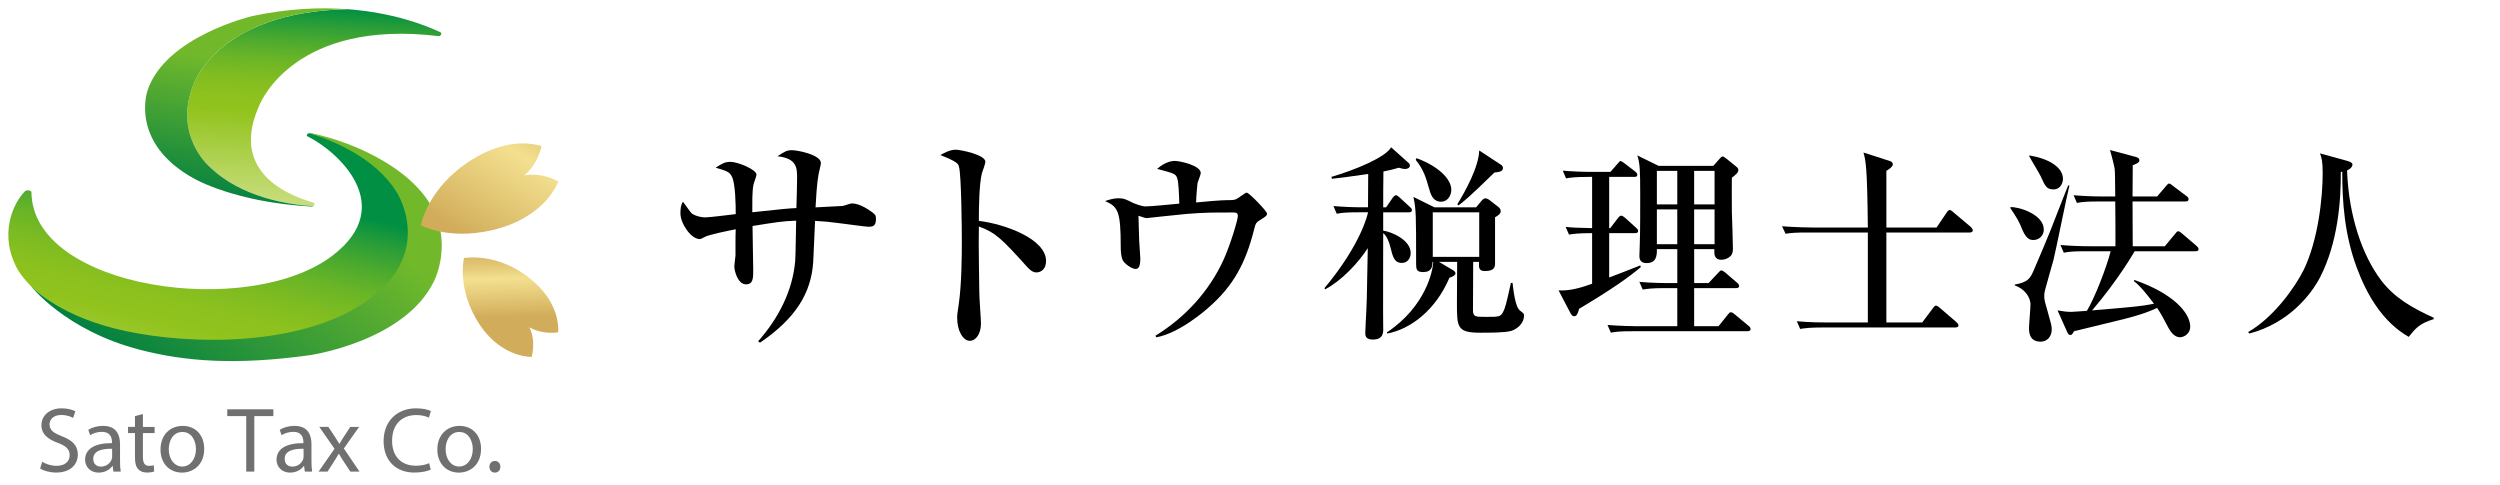 <?xml version="1.0" encoding="UTF-8"?>
<svg xmlns="http://www.w3.org/2000/svg" xmlns:xlink="http://www.w3.org/1999/xlink" version="1.1" viewBox="0 0 330 64">
  <defs>
    <style>
      .cls-1 {
        fill: url(#_名称未設定グラデーション_348-2);
      }

      .cls-2 {
        fill: url(#_名称未設定グラデーション_374-2);
      }

      .cls-3 {
        fill: url(#_名称未設定グラデーション_159-2);
      }

      .cls-4 {
        fill: url(#_名称未設定グラデーション_374);
      }

      .cls-5 {
        fill: url(#_名称未設定グラデーション_348);
      }

      .cls-6 {
        fill: url(#_名称未設定グラデーション_159);
      }

      .cls-7 {
        fill: #717071;
      }
    </style>
    <linearGradient id="_名称未設定グラデーション_159" data-name="名称未設定グラデーション 159" x1="67.158" y1="32.185" x2="67.452" y2="41.882" gradientUnits="userSpaceOnUse">
      <stop offset=".002" stop-color="#d1ac5a"/>
      <stop offset=".13" stop-color="#d7b563"/>
      <stop offset=".342" stop-color="#e7ce7c"/>
      <stop offset=".469" stop-color="#f3e08f"/>
      <stop offset=".786" stop-color="#dfc270"/>
      <stop offset="1" stop-color="#d1ac5a"/>
    </linearGradient>
    <linearGradient id="_名称未設定グラデーション_348" data-name="名称未設定グラデーション 348" x1="69.783" y1="14.585" x2="65.407" y2="-14.624" gradientTransform="translate(-25.115 2.03) rotate(11.66) skewX(-.621)" gradientUnits="userSpaceOnUse">
      <stop offset="0" stop-color="#d7e597"/>
      <stop offset=".522" stop-color="#91c31d"/>
      <stop offset=".597" stop-color="#8cc11e"/>
      <stop offset=".677" stop-color="#7fbc21"/>
      <stop offset=".76" stop-color="#6ab527"/>
      <stop offset=".843" stop-color="#4caa2e"/>
      <stop offset=".927" stop-color="#279d38"/>
      <stop offset="1" stop-color="#008f43"/>
    </linearGradient>
    <linearGradient id="_名称未設定グラデーション_374" data-name="名称未設定グラデーション 374" x1="58.279" y1="13.741" x2="57.506" y2="-5.605" gradientTransform="translate(-25.115 2.03) rotate(11.66) skewX(-.621)" gradientUnits="userSpaceOnUse">
      <stop offset="0" stop-color="#007f41"/>
      <stop offset="1" stop-color="#71b92b"/>
    </linearGradient>
    <linearGradient id="_名称未設定グラデーション_348-2" data-name="名称未設定グラデーション 348" x1="28.871" y1="61.111" x2="35.926" y2="20.385" gradientTransform="translate(-4.529 1.623) rotate(3.704)" xlink:href="#_名称未設定グラデーション_348"/>
    <linearGradient id="_名称未設定グラデーション_374-2" data-name="名称未設定グラデーション 374" x1="47.877" y1="35.717" x2="62.979" y2="3.973" gradientTransform="translate(-18.507 5.266) rotate(13.839)" xlink:href="#_名称未設定グラデーション_374"/>
    <linearGradient id="_名称未設定グラデーション_159-2" data-name="名称未設定グラデーション 159" x1="40.363" y1="39.228" x2="23.162" y2="56.78" gradientTransform="translate(26.327 -18.794) rotate(-12.877)" xlink:href="#_名称未設定グラデーション_159"/>
  </defs>
  <!-- Generator: Adobe Illustrator 28.6.0, SVG Export Plug-In . SVG Version: 1.2.0 Build 709)  -->
  <g>
    <g id="_x31_">
      <path class="cls-6" d="M70.178,47.116s.62-2.061-.296-3.914c1.787,1.038,3.803.661,3.803.661.1-2.984-1.601-5.34-3.557-6.967-4.408-3.669-8.877-2.837-8.877-2.837,0,0-1.048,4.092,2.091,8.831,1.405,2.121,3.85,4.127,6.835,4.227Z"/>
      <path class="cls-5" d="M25.566,11.102c-2.754,6.735,2.066,10.874,2.066,10.874,4.291,4.221,10.842,5.073,13.722,5.239.196-.118.245-.408-.004-.48-4.149-1.191-10.949-4.492-7.072-12.94.202-.44,4.769-11.279,23.586-9.031.326.039.534-.382.253-.514-2.067-.97-6.309-2.594-12.246-3.036-17.183.375-20.305,9.888-20.305,9.888Z"/>
      <path class="cls-4" d="M25.628,23.579s5.378,3.146,15.526,3.688c.077.004.144-.018.2-.052-2.88-.167-9.431-1.018-13.722-5.239,0,0-4.82-4.139-2.066-10.874,0,0,3.122-9.513,20.305-9.888-3.607-.269-7.839-.102-12.591.914,0,0-11.466,2.684-13.81,9.83,0,0-2.447,6.906,6.158,11.621Z"/>
      <path class="cls-1" d="M52.728,37.555c5.84-5.131.869-12.172.869-12.172-2.871-4.826-9.693-7.037-12.782-7.818-.267.066-.447.323-.205.443,4.036,2.001,11.847,9.138,3.337,15.691-11.015,8.482-39.677,4.477-39.797-8.331-.002-.228-.638-.338-.842-.138-1.499,1.477-3.621,5.746-.889,10.498,6.645,10.179,32.816,14.993,50.309,1.826Z"/>
      <path class="cls-2" d="M54.749,24.392s-4.281-4.74-13.692-6.83c-.084-.019-.166-.015-.242.004,2.639.827,8.751,3.112,11.622,7.938,0,0,5.698,8.967-5.945,15.418-9.218,5.108-23.485,4.464-31.447,2.416-7.82-2.011-11.003-5.625-11.003-5.625,0,0,4.517,5.902,14.46,8.465,5.986,1.543,12.686,2.054,22.418.701,0,0,12.518-1.802,16.367-9.759,0,0,3.537-6.755-2.538-12.729Z"/>
      <path class="cls-3" d="M73.7,23.957s-2.048-1.252-4.483-.805c1.877-1.609,2.267-3.869,2.267-3.869-3.287-.962-6.598.179-9.199,1.799-5.865,3.653-6.735,8.658-6.735,8.658,0,0,4.14,2.29,10.687.298,2.93-.892,6.15-2.926,7.463-6.082Z"/>
      <g>
        <path class="cls-7" d="M5.574,60.956c.475.297,1.168.532,1.897.532,1.086,0,1.725-.567,1.725-1.4,0-.763-.446-1.212-1.555-1.627-1.342-.476-2.174-1.182-2.174-2.332,0-1.28,1.064-2.23,2.665-2.23.835,0,1.456.194,1.814.397l-.296.871c-.262-.156-.812-.39-1.553-.39-1.129,0-1.556.669-1.556,1.229,0,.763.5,1.14,1.635,1.579,1.395.547,2.097,1.216,2.097,2.422,0,1.261-.929,2.371-2.877,2.371-.795,0-1.662-.24-2.101-.536l.279-.886Z"/>
        <path class="cls-7" d="M14.967,62.25l-.095-.745h-.032c-.324.46-.96.879-1.805.879-1.192,0-1.802-.846-1.802-1.693,0-1.429,1.267-2.214,3.546-2.198v-.125c0-.479-.135-1.367-1.343-1.361-.549,0-1.123.164-1.537.44l-.244-.713c.489-.315,1.203-.518,1.947-.518,1.803,0,2.243,1.233,2.243,2.415v2.207c0,.504.023,1.007.089,1.412h-.968ZM14.8,59.238c-1.161-.025-2.49.184-2.49,1.325,0,.704.463,1.027,1.002,1.027.777,0,1.267-.489,1.438-.988.037-.114.051-.235.051-.338v-1.026Z"/>
        <path class="cls-7" d="M18.865,54.652v1.699h1.542v.813h-1.542v3.179c0,.735.212,1.15.812,1.15.278,0,.48-.034.622-.078l.049.816c-.208.082-.542.147-.959.147-.493,0-.903-.163-1.158-.454-.295-.326-.416-.846-.416-1.539v-3.222h-.914v-.813h.914v-1.421l1.051-.278Z"/>
        <path class="cls-7" d="M26.956,59.244c0,2.185-1.516,3.141-2.934,3.141-1.6,0-2.836-1.166-2.836-3.039,0-1.974,1.298-3.129,2.93-3.129,1.696,0,2.84,1.23,2.84,3.028ZM22.278,59.312c0,1.294.741,2.268,1.788,2.268,1.029,0,1.798-.961,1.798-2.3,0-.998-.503-2.26-1.778-2.26-1.26,0-1.808,1.174-1.808,2.292Z"/>
        <path class="cls-7" d="M32.502,54.925h-2.505v-.897h6.089v.897h-2.517v7.325h-1.067v-7.325Z"/>
        <path class="cls-7" d="M40.236,62.25l-.095-.745h-.032c-.324.46-.96.879-1.805.879-1.192,0-1.802-.846-1.802-1.693,0-1.429,1.267-2.214,3.546-2.198v-.125c0-.479-.135-1.367-1.343-1.361-.549,0-1.123.164-1.537.44l-.244-.713c.489-.315,1.203-.518,1.947-.518,1.803,0,2.243,1.233,2.243,2.415v2.207c0,.504.023,1.007.089,1.412h-.968ZM40.069,59.238c-1.161-.025-2.49.184-2.49,1.325,0,.704.463,1.027,1.002,1.027.777,0,1.267-.489,1.438-.988.037-.114.051-.235.051-.338v-1.026Z"/>
        <path class="cls-7" d="M43.341,56.351l.846,1.264c.222.331.405.63.601.96h.027c.196-.346.392-.653.597-.971l.82-1.253h1.169l-2.013,2.851,2.067,3.048h-1.213l-.873-1.326c-.228-.343-.424-.674-.631-1.027h-.027c-.194.359-.396.669-.625,1.028l-.848,1.325h-1.185l2.099-3.011-2.004-2.888h1.194Z"/>
        <path class="cls-7" d="M56.861,61.987c-.384.193-1.171.392-2.173.392-2.316,0-4.053-1.465-4.053-4.165,0-2.581,1.74-4.314,4.292-4.314,1.016,0,1.671.215,1.951.362l-.262.864c-.399-.19-.971-.338-1.654-.338-1.931,0-3.207,1.233-3.207,3.392,0,2.012,1.159,3.297,3.151,3.297.653,0,1.311-.132,1.742-.338l.213.847Z"/>
        <path class="cls-7" d="M63.499,59.244c0,2.185-1.516,3.141-2.934,3.141-1.6,0-2.836-1.166-2.836-3.039,0-1.974,1.298-3.129,2.93-3.129,1.696,0,2.84,1.23,2.84,3.028ZM58.821,59.312c0,1.294.741,2.268,1.788,2.268,1.029,0,1.798-.961,1.798-2.3,0-.998-.503-2.26-1.778-2.26-1.26,0-1.808,1.174-1.808,2.292Z"/>
        <path class="cls-7" d="M64.603,61.62c0-.451.302-.774.728-.774.431,0,.718.319.72.774,0,.43-.286.765-.728.765-.427,0-.727-.334-.72-.765Z"/>
      </g>
      <g>
        <path d="M114.58,29.927c-.339,0-2.68-.339-4.004-.493-.863-.124-1.786-.216-2.988-.277-.061.863-.185,4.65-.246,5.451-.278,4.065-2.279,7.392-7.023,10.626l-.247-.185c2.649-2.988,4.558-6.623,4.897-10.626.062-.831.092-4.527.123-5.298-1.786.062-2.71.216-5.759.709,0,.924.092,4.958.092,5.79,0,1.077,0,1.91-.955,1.91-1.109,0-1.54-1.849-1.54-2.341,0-.124.124-1.294.154-1.448v-1.201c0-1.324,0-1.448.031-2.279-.831.154-3.511.708-4.035.986-.524.277-.585.307-.708.307-1.17,0-2.556-2.064-2.556-3.388,0-.338,0-1.077.339-1.539.215.246.986,1.447,1.232,1.602.678.4,1.417.462,1.694.462.647,0,3.45-.37,4.035-.432,0-1.14-.031-3.972-.493-4.927-.308-.678-.801-.801-2.156-1.201.862-.554,1.201-.77,1.971-.77.954,0,3.419,1.016,3.419,1.694,0,.215-.37,1.109-.4,1.325-.185.863-.154,2.587-.154,3.634,4.097-.431,4.558-.493,5.821-.554.031-.739.092-3.388.092-3.942,0-1.325,0-2.618-2.587-2.895.924-.617,1.232-.801,1.909-.801.801,0,3.819.617,3.819,1.694,0,.247-.277,1.263-.308,1.478-.215,1.14-.338,3.234-.4,4.374.277-.031,3.388-.155,3.573-.185.215-.031,1.047-.339,1.232-.339,1.047,0,2.31.894,2.679,1.171.401.308.493.401.493.863,0,.985-.4,1.047-1.047,1.047Z"/>
        <path d="M136.818,35.963c-.493,0-.893-.338-1.324-.831-3.203-3.541-4.066-4.435-6.284-5.235-.061,1.91.062,8.654.062,8.839,0,.616.215,3.418.215,3.972,0,1.325-.647,2.279-1.478,2.279-.893,0-1.663-1.325-1.663-3.019,0-.338,0-.462.216-1.879.37-2.525.4-6.344.4-8.191,0-1.572-.061-8.717-.37-9.856-.092-.401-.185-.678-2.464-1.572.493-.277,1.263-.708,2.032-.708.585,0,3.912.647,3.912,1.602,0,.246-.4,1.293-.462,1.509-.37,1.509-.401,4.62-.401,6.283,3.512.431,8.87,2.402,8.87,5.296,0,1.11-.708,1.509-1.263,1.509Z"/>
        <path d="M166.448,28.972c-.678.401-.709.523-.925,1.386-1.109,4.373-2.71,7.361-5.914,10.164-.492.462-3.972,3.48-6.991,4.004l-.092-.216c3.912-2.402,7.083-5.851,8.993-10.041.894-1.971,1.879-5.266,1.879-5.758,0-.432-.277-.462-.616-.462-3.019,0-3.635,0-6.098.185-.832.061-5.267.554-5.298.554-.185,0-.278-.031-1.109-.308,0,.246.092,2.773.092,3.172,0,.4.154,2.094.154,2.464,0,1.079-.247,1.386-.616,1.386-.554,0-1.509-.739-1.694-1.14-.247-.492-.277-1.262-.277-1.879,0-4.681-.4-5.204-2.064-5.943.431-.155,1.109-.37,1.756-.37.708,0,.954.122,2.002.647.092.03,1.047.431,1.571.431.708,0,3.819-.308,4.466-.37-.031-1.14-.092-2.864-.277-3.357-.215-.585-.37-.617-2.648-1.232,1.17-1.047,2.187-1.047,2.31-1.047.77,0,3.449.617,3.449,1.602,0,.216-.4,1.171-.431,1.356-.031.215-.185,1.909-.185,2.525.8-.092,3.326-.308,4.127-.308.863,0,1.016,0,1.509-.338.831-.585.924-.647,1.047-.647.307,0,2.679,2.433,2.679,2.771,0,.277-.216.401-.8.77Z"/>
        <path d="M182.967,27.365l.853-1.238c.11-.138.275-.357.439-.357.165,0,.385.192.495.302l1.347,1.238c.11.083.275.247.275.412,0,.275-.247.302-.412.302h-3.382v2.42c1.182.164,3.629,1.264,3.629,2.941,0,.688-.412,1.32-1.155,1.32-1.017,0-1.21-.825-1.511-2.035-.22-.908-.523-1.54-.963-1.897,0,1.622-.028,11.712,0,12.371.028.688.083,1.677-1.375,1.677-.989,0-.989-.577-.989-.907,0-.193.055-1.128.055-1.292.138-2.502.165-3.189.275-9.87-1.264,1.979-3.519,4.343-5.636,5.443l-.082-.164c4.893-5.857,5.746-9.87,5.746-10.008h-1.155c-1.678,0-2.283.056-2.969.193l-.44-1.017c1.292.11,2.611.164,3.904.164h.661c0-.688.027-3.766.027-4.399-2.832.412-3.958.55-4.783.633l-.083-.248c3.189-.935,7.148-2.583,7.891-3.904l2.336,2.089c.083.083.138.165.138.303,0,.358-.358.467-.633.467-.219,0-.577-.083-.825-.165-.714.22-1.21.33-2.033.495-.028,2.117-.028,2.886-.028,4.729h.385ZM189.099,34.568c-.028.577-.083,1.347-1.238,1.347-.935,0-.935-.412-.935-1.265,0-6.295,0-6.982-.358-8.66l2.777,1.375h5.499l.714-.852c.138-.165.303-.33.495-.33.164,0,.33.055.55.219l1.21.936c.164.138.275.302.275.522,0,.358-.248.522-.742.825v5.993c0,.495,0,1.1-1.347,1.1-.825,0-.798-.495-.77-1.21h-.77c0,.907-.027,5.36-.027,6.378,0,.88.358.88,1.622.88,1.786,0,1.98,0,2.31-.577.33-.578.467-1.155,1.072-3.904h.22c.11.907.33,3.161.989,3.657.467.357.522.385.522.66,0,1.072-.989,1.842-1.76,2.035-.852.22-2.777.22-4.013.22-3.08,0-3.08-.715-3.08-3.96,0-.77.028-4.536.028-5.388h-2.392l1.897,1.127c.165.083.275.275.275.385,0,.111-.083.358-.797.578-1.814,4.261-5.086,6.763-8.193,7.368l-.083-.138c5.169-3.436,6.104-8.193,6.131-9.32h-.082ZM186.982,20.877c2.832,1.045,4.591,2.722,4.591,4.179,0,.688-.439,1.567-1.347,1.567-1.127,0-1.402-1.044-1.622-1.842-.358-1.236-.66-2.364-1.732-3.683l.11-.22ZM195.258,33.908v-5.883h-6.132v5.883h6.132ZM198.144,21.757c.192.11.247.303.247.44,0,.385-.412.522-1.127.577-3.491,3.41-4.152,3.904-4.757,4.344l-.138-.165c1.045-1.677,2.832-4.921,2.888-7.093l2.886,1.897Z"/>
        <path d="M212.411,23.351v6.763h.138l1.016-1.319c.165-.22.303-.33.44-.33.165,0,.412.22.495.275l1.457,1.319c.165.165.275.248.275.412,0,.303-.275.303-.412.303h-3.408v5.855c.577-.22,3.463-1.319,4.096-1.594l.083.22c-1.539,1.291-3.657,2.832-8.138,5.498-.22.825-.412.99-.66.99-.275,0-.412-.248-.522-.467l-1.54-2.942c1.595.083,3.107-.412,4.427-.88v-6.68c-1.98,0-2.502.109-3.052.192l-.44-1.017c1.045.11,1.292.11,3.492.164v-6.763h-.467c-1.897,0-2.447.111-2.969.193l-.44-1.017c1.292.11,2.585.164,3.904.164h2.392l.935-1.072c.275-.303.275-.358.412-.358.111,0,.358.192.55.33l1.402,1.073c.111.082.248.247.248.385,0,.302-.248.302-.412.302h-3.299ZM225.525,37.372l1.21-1.292c.247-.247.33-.385.495-.385.11,0,.33.138.494.275l1.567,1.347c.138.11.275.275.275.44,0,.247-.247.275-.412.275h-5.526v5.031h3.216l1.21-1.511c.22-.275.275-.331.412-.331s.275.056.523.275l1.814,1.512c.138.11.275.247.275.412,0,.247-.22.302-.412.302h-15.067c-1.677,0-2.282.056-2.969.193l-.439-1.017c1.677.138,3.602.164,3.904.164h5.307v-5.031h-1.567c-1.705,0-2.282.082-2.997.192l-.439-1.017c1.677.164,3.629.164,3.932.164h1.072v-4.482h-2.694c0,.77,0,1.842-1.375,1.842-.88,0-.935-.632-.935-.935,0-.275.055-1.43.055-1.677.055-1.595.055-4.645.055-6.295,0-3.574-.055-4.289-.385-5.307l2.804,1.375h7.231l.853-.963c.083-.083.247-.275.358-.275.138,0,.247.083.494.275l1.43,1.155c.083.083.165.192.165.358,0,.358-.358.632-.853,1.017,0,.88-.027,2.336,0,4.508.028.742.138,4.151.138,4.839,0,.247,0,.66-.302.989-.33.33-.798.495-1.21.495-.99,0-.963-.77-.936-1.403h-2.666v4.482h1.897ZM218.707,22.554v4.427h2.694v-4.427h-2.694ZM218.707,27.64v4.591h2.694v-4.591h-2.694ZM226.322,26.981v-4.427h-2.694v4.427h2.694ZM226.322,32.231v-4.591h-2.694v4.591h2.694Z"/>
        <path d="M255.627,30.032l1.319-1.952c.138-.193.247-.358.412-.358s.385.192.495.302l2.282,1.925c0,.028.275.247.275.439,0,.248-.22.303-.44.303h-10.97v11.876h4.73l1.402-1.869c.247-.33.33-.358.412-.358.192,0,.412.22.522.303l2.172,1.869c.138.138.275.248.275.44,0,.247-.247.275-.44.275h-17.458c-1.704,0-2.282.083-2.996.192l-.44-1.017c1.677.164,3.629.164,3.932.164h5.444v-11.876h-7.891c-1.705,0-2.282.055-2.969.165l-.467-.99c1.677.138,3.629.165,3.932.165h7.396c-.083-8.056-.275-8.798-.578-9.898l3.492,1.127c.219.083.385.192.385.44,0,.33-.66.742-.853.852v7.479h6.627Z"/>
        <path d="M265.384,27.338c1.099-.056,4.399.961,4.399,2.969,0,.687-.523,1.373-1.375,1.373-.385,0-.908-.082-1.43-1.292-.55-1.319-.66-1.485-1.622-2.941l.028-.11ZM273.165,24.479c-.386,1.539-1.76,8.468-2.117,9.869-.165.633-.963,3.354-1.1,3.932-.083.275-.11.55-.11.825,0,.494.11.824.412,1.869.55,1.98.577,2.035.577,2.53,0,.742-.439,1.594-1.485,1.594-1.511,0-1.511-1.347-1.511-1.786,0-.495.192-2.667.192-3.108,0-1.072-.88-2.116-2.062-2.529l-.027-.111c1.732-.302,2.035-.797,2.474-1.786.742-1.733,1.622-3.767,2.199-5.223,2.062-5.307,2.31-5.883,2.392-6.076h.165ZM267.886,20.519c2.529.412,4.426,1.54,4.426,3.107,0,.303-.192,1.375-1.264,1.375-.88,0-1.1-.439-1.65-1.677-.192-.44-1.347-2.31-1.539-2.694l.028-.111ZM285.757,32.506l1.347-1.622c.22-.274.275-.357.412-.357.164,0,.357.165.522.302l1.897,1.622c.138.138.275.247.275.412,0,.275-.22.302-.412.302h-8.028c-.083.138-2.035,3.602-5.61,7.808,5.885-.495,6.461-.55,8.166-.88-.797-1.072-1.788-2.336-2.667-2.997l.083-.138c5.169,1.788,7.368,4.372,7.368,6.158,0,.936-.825,1.403-1.347,1.403-.797,0-1.32-.853-1.539-1.265-.77-1.485-.935-1.76-1.485-2.611-1.733.852-4.482,1.512-5.335,1.705-1.814.439-3.876.935-5.635,1.374-.248.44-.303.495-.495.495s-.302-.164-.439-.467l-1.238-2.777c.825.138,1.238.192,1.814.192.22,0,1.732-.11,2.062-.138.961-1.567,2.583-5.663,3.133-7.863h-3.216c-1.677,0-2.282.056-2.969.193l-.44-1.017c1.292.11,2.612.164,3.904.164h3.355c0-1.072,0-5.168-.028-5.911h-2.089c-1.677,0-2.282.056-2.969.193l-.439-1.017c1.292.11,2.583.164,3.904.164h1.594c-.027-2.585-.027-3.161-.082-3.683-.056-.386-.44-1.87-.605-2.447l3.382.907c.302.083.494.193.494.468,0,.33-.66.549-.88.632,0,.248-.027,3.849-.027,4.124h3.244l1.155-1.347c.219-.275.302-.358.439-.358s.247.111.495.303l1.786,1.347c.165.11.275.22.275.412,0,.275-.247.302-.412.302h-6.982c0,.936.027,5.059.027,5.911h4.235Z"/>
        <path d="M321.248,42.129c-1.897.577-2.419,1.238-3.299,2.336-3.41-1.952-5.499-5.471-6.874-9.182-1.594-4.344-1.897-8.522-1.897-12.618l-.192.027c.028,3.932-.412,9.375-2.722,13.884-1.182,2.282-4.124,6.076-9.348,7.451l-.164-.192c3.327-1.897,6.185-5.883,7.34-8.221,1.87-3.849,2.502-9.402,2.502-12.729,0-1.704-.164-2.116-.357-2.639l3.683,1.017c.165.055.605.192.605.44,0,.275-.22.577-.714.797.22,6.021,2.007,11.216,4.508,14.516,1.705,2.254,4.097,3.656,6.929,4.921v.192Z"/>
      </g>
    </g>
  </g>
</svg>
